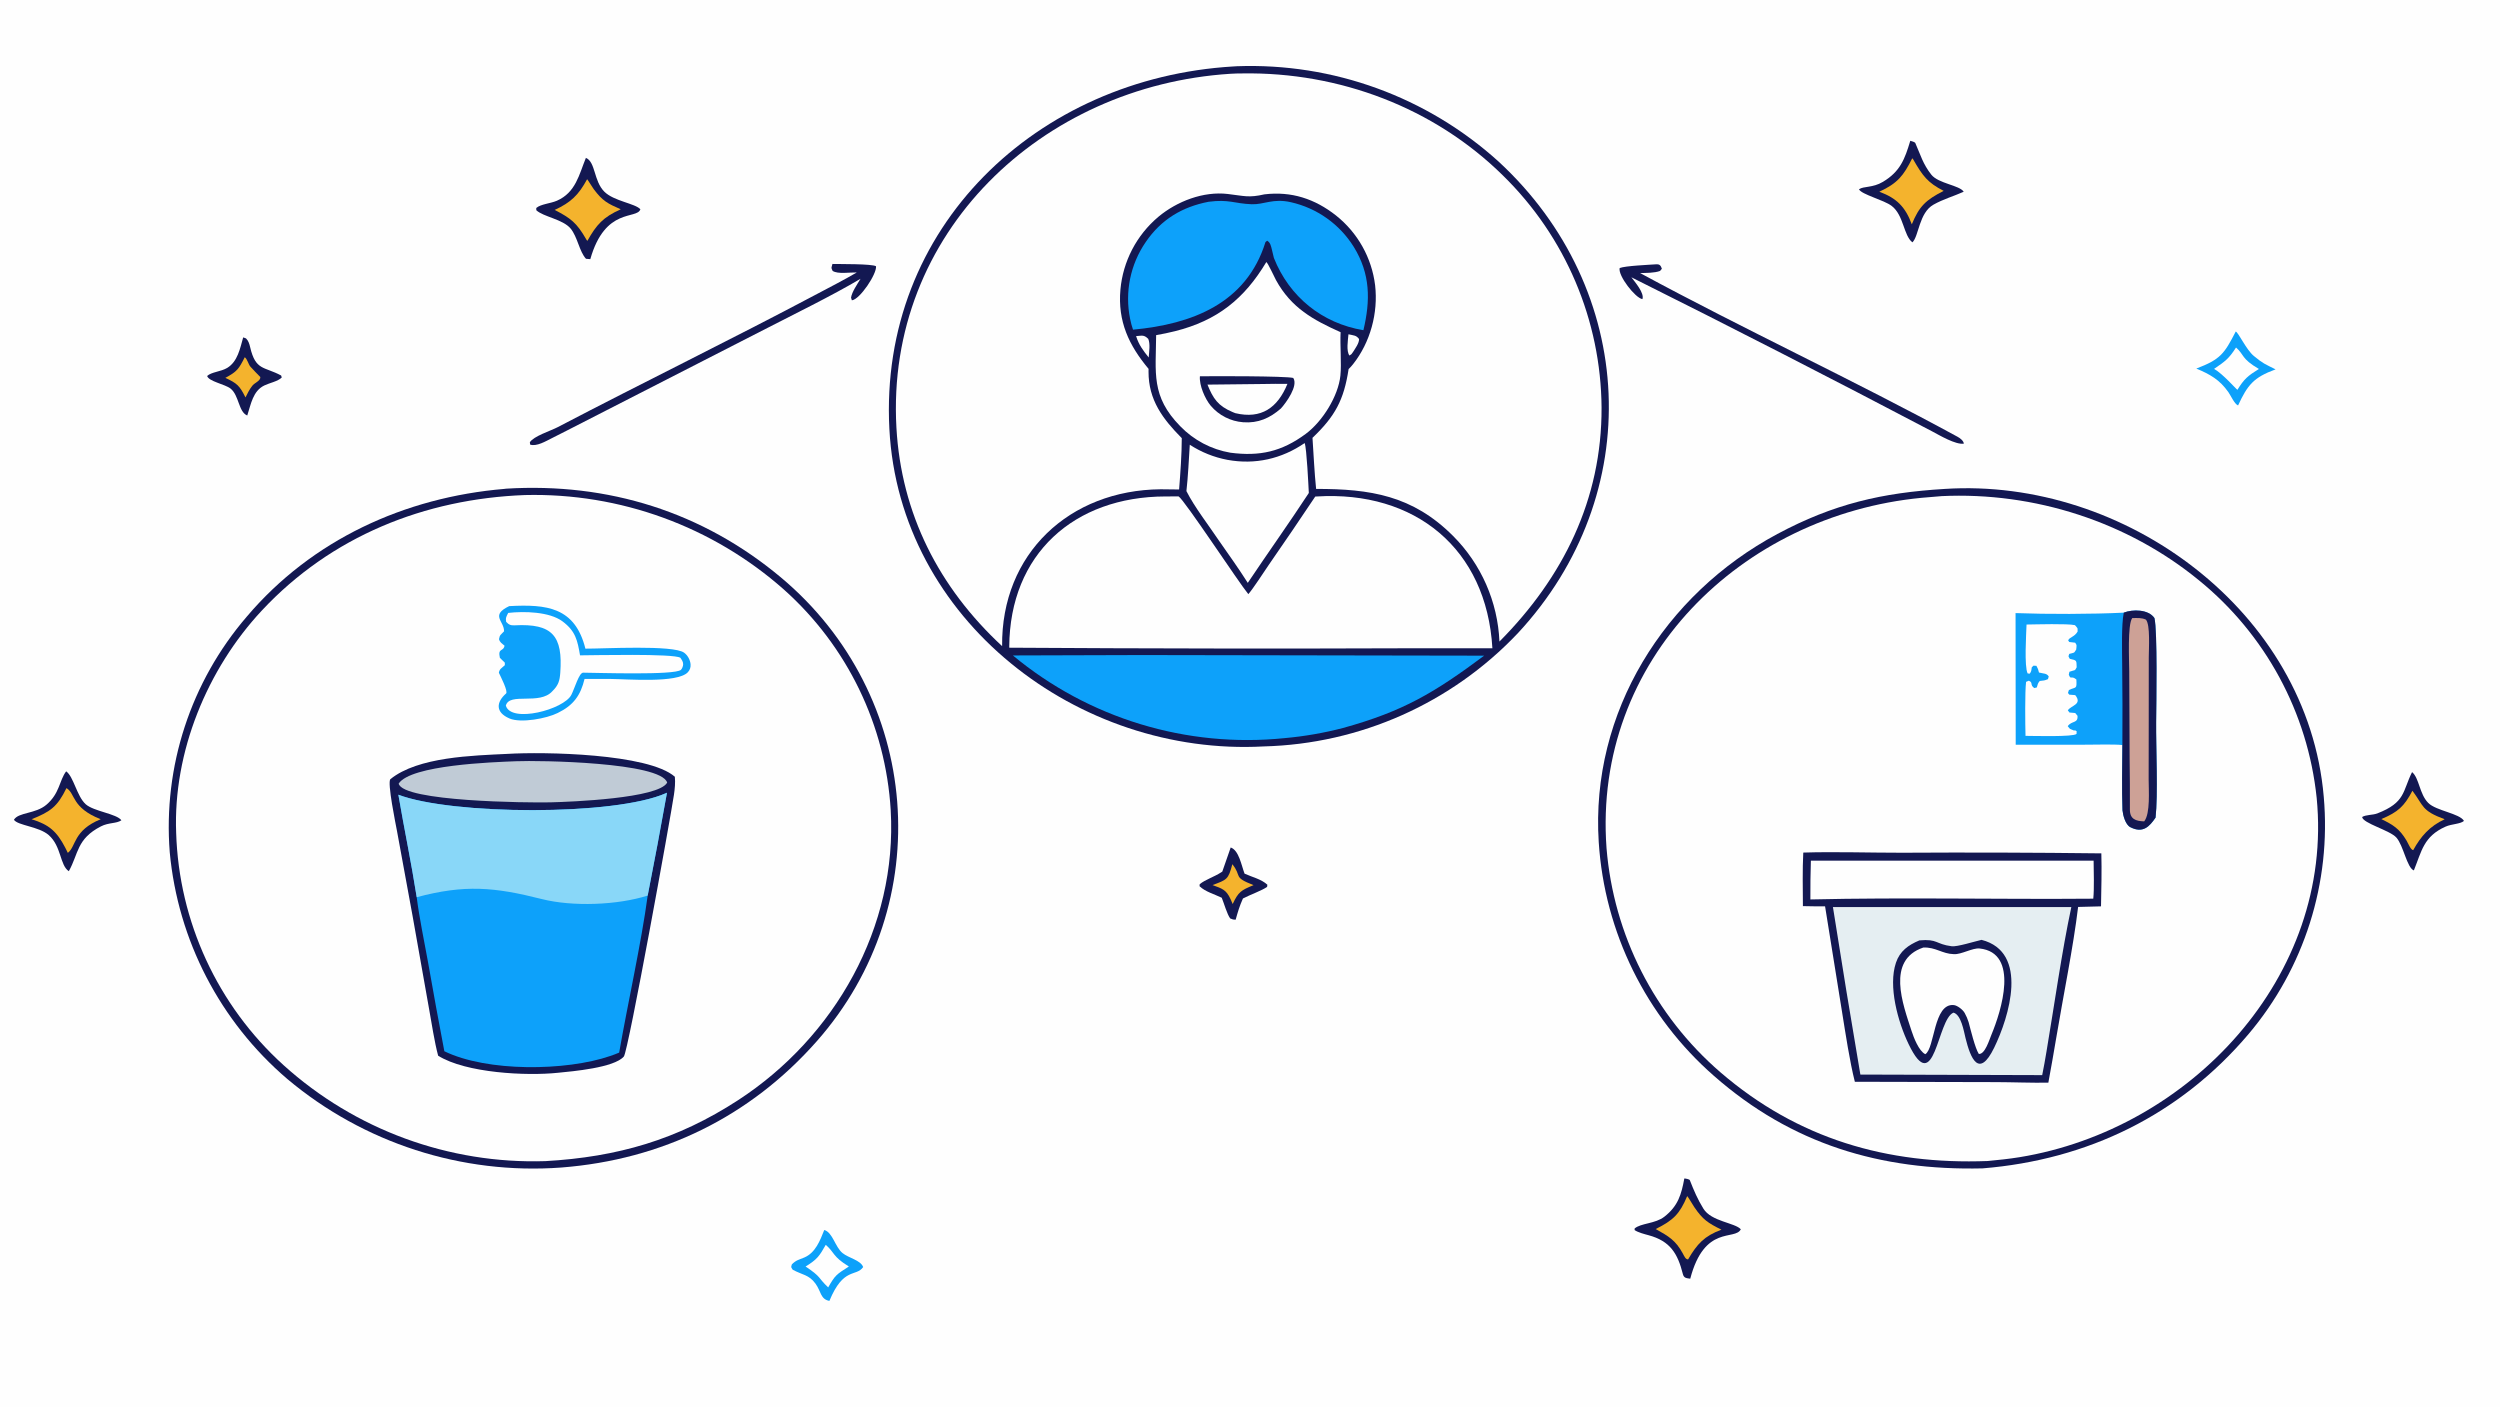 <svg version="1.1" xmlns="http://www.w3.org/2000/svg" style="display: block;" viewBox="0 0 2048 1152" width="1820" height="1024" preserveAspectRatio="none">
<path transform="translate(0,0)" fill="rgb(254,254,254)" d="M 0 0 L 2048 0 L 2048 1152 L 0 1152 L 0 0 z"/>
<path transform="translate(0,0)" fill="rgb(19,24,82)" d="M 413.091 400.414 C 413.599 400.349 414.107 400.283 414.614 400.218 C 498.192 395.124 575.539 419.242 639.685 472.879 C 754.948 569.261 768.778 739.867 669.104 852.777 C 614.521 914.607 542.4 949.796 459.755 956.21 C 378.335 962.204 297.794 936.162 235.296 883.635 C 180.279 836.645 145.754 770.055 139.055 698.013 C 133.537 627.89 156.22 558.462 202.074 505.122 C 255.421 442.132 331.52 407.302 413.091 400.414 z"/>
<path transform="translate(0,0)" fill="rgb(254,254,254)" d="M 430.008 405.448 C 507.956 403.521 583.746 431.164 642.151 482.822 C 694.081 529.131 725.55 594.128 729.67 663.586 C 735.211 759.296 683.971 849.45 604.661 901.038 C 554.735 933.513 505.78 947.582 446.818 950.96 C 367.822 953.507 290.915 925.327 232.265 872.346 C 178.278 823.51 146.519 754.785 144.311 682.021 C 141.743 615.955 169.712 547.955 214.532 499.984 C 271.291 439.236 347.868 408.542 430.008 405.448 z"/>
<path transform="translate(0,0)" fill="rgb(19,24,82)" d="M 415.585 617.435 C 445.469 615.596 531.04 617.077 552.839 636.149 C 553.306 641.031 552.809 646.12 552.091 650.961 C 549.345 669.497 514.643 861.11 511.057 865.284 C 503.128 874.514 468.87 877.442 457.24 878.589 C 431.33 881.345 381.589 878.847 358.931 864.628 C 355.947 853.651 353.577 837.791 351.497 826.312 L 337.953 749.994 L 325.204 680.531 C 324.352 675.853 316.997 640.43 319.841 638.119 C 342.407 619.785 387.618 618.805 415.585 617.435 z"/>
<path transform="translate(0,0)" fill="rgb(13,161,250)" d="M 546.395 649.237 C 541.379 677.36 536.11 705.437 530.59 733.464 C 525.386 772.305 514.214 821.926 507.233 862.075 C 504.849 863.098 502.424 864.022 499.964 864.843 C 463.676 877.305 399 878.045 364.008 860.964 C 359.34 836.545 354.859 812.091 350.566 787.603 C 347.495 770.69 343.482 751.625 341.365 734.807 C 336.998 706.716 331.116 678.922 326.335 650.873 C 369.707 667.407 503.32 668.486 545.741 649.537 L 546.395 649.237 z"/>
<path transform="translate(0,0)" fill="rgb(137,215,248)" d="M 546.395 649.237 C 541.379 677.36 536.11 705.437 530.59 733.464 C 505.832 741.377 468.934 742.697 443.834 736.333 C 404.908 726.464 380.649 724.344 341.365 734.807 C 336.998 706.716 331.116 678.922 326.335 650.873 C 369.707 667.407 503.32 668.486 545.741 649.537 L 546.395 649.237 z"/>
<path transform="translate(0,0)" fill="rgb(192,203,214)" d="M 422.731 623.454 C 442.001 622.627 541.409 624.258 546.552 640.944 C 539.619 653.878 467.871 656.708 450.75 657.127 C 432.607 657.539 330.084 656.543 326.583 641.78 C 336.523 626.508 403.646 624.197 422.731 623.454 z"/>
<path transform="translate(0,0)" fill="rgb(13,161,250)" d="M 417.115 496.415 C 447.9 494.77 471.069 497.269 479.566 531.25 C 494.044 531.348 551.531 528.01 560.456 534.576 C 563.362 536.714 565.428 540.465 565.722 544.089 C 565.927 546.612 565.154 548.797 563.418 550.625 C 554.86 559.636 514.084 556.17 500.5 556.069 L 478.865 556.051 C 475.615 569.481 469.845 577.612 456.912 583.915 C 447.894 588.468 426.718 592.432 417.391 588.437 C 405.464 583.327 406.678 574.897 414.558 567.99 C 416.448 566.334 410.103 554.073 408.675 551.002 C 409.231 547.816 410.692 547.456 413.551 544.799 L 413.563 542.725 L 409.498 538.757 C 407.601 530.296 412.609 533.952 413.292 528.78 C 411.156 527.002 409.462 526.065 408.782 523.471 C 409.51 519.74 409.916 520.306 412.917 517.052 C 413.072 508.495 401.38 504.037 417.115 496.415 z"/>
<path transform="translate(0,0)" fill="rgb(254,254,254)" d="M 416.317 501.98 C 429.336 500.478 450.146 500.963 460.785 508.884 C 471.654 516.977 473.067 524.642 475.169 536.727 C 486.66 536.682 551.478 535.153 557.32 538.688 C 558.588 540.603 559.589 541.663 559.637 544.039 C 559.663 545.375 558.817 547.672 557.809 548.602 C 552.854 553.174 488.23 550.963 477.75 550.92 C 474.37 550.853 470.782 563.727 468.041 569.097 C 461.918 581.092 418.793 592.559 414.384 577.943 C 417.192 566.731 442.062 577.803 452.502 566.09 C 457.526 561.159 458.5 557.453 458.969 551.097 C 461.207 520.768 452.585 510.494 421.637 512.139 C 418.333 512.314 416.907 511.666 414.642 509.313 C 413.999 506.021 414.852 504.915 416.317 501.98 z"/>
<path transform="translate(0,0)" fill="rgb(19,24,82)" d="M 1593.16 400.426 C 1740.57 390.882 1890.65 500.725 1903.62 652.536 C 1909.85 722.99 1887.64 793.01 1841.94 846.993 C 1785.89 913.119 1710.19 949.92 1624.09 956.901 C 1540.67 958.821 1467.8 937.11 1404.1 881.173 C 1348.4 832.452 1314.42 763.535 1309.68 689.682 C 1302.85 583.304 1363.55 486.82 1456.01 437.337 C 1502.08 412.682 1541.69 403.544 1593.16 400.426 z"/>
<path transform="translate(0,0)" fill="rgb(254,254,254)" d="M 1589.56 406.415 C 1589.83 406.388 1590.11 406.36 1590.38 406.332 C 1666.72 402.683 1743.08 427.46 1801.52 475.375 C 1855.92 519.661 1890.54 583.699 1897.82 653.463 C 1912.11 799.914 1793.87 924.955 1654.47 947.729 C 1645.72 949.16 1637.07 950.028 1628.25 950.874 C 1545.91 953.977 1472.74 932.758 1409.38 878.211 C 1355.37 831.612 1321.85 765.646 1316.06 694.55 C 1304.77 540.436 1426.59 421.998 1573.99 407.728 C 1579.18 407.225 1584.35 406.792 1589.56 406.415 z"/>
<path transform="translate(0,0)" fill="rgb(19,24,82)" d="M 1477.24 698.265 C 1502.34 697.432 1532.57 698.418 1558.21 698.392 C 1612.61 698.074 1667.02 698.246 1721.42 698.908 C 1721.82 713.329 1721.41 727.87 1721.15 742.301 L 1702.39 742.79 C 1698.53 775.22 1690.02 816.726 1684.5 849.852 C 1682.56 861.979 1680.16 874.563 1678.01 886.698 C 1665.23 886.973 1648.22 886.273 1634.98 886.25 L 1519.49 885.971 C 1515.29 869.387 1511.85 846.407 1509.11 829.435 L 1495.1 742.299 C 1489.21 742.399 1482.87 742.191 1476.94 742.109 C 1476.85 727.967 1476.53 712.283 1477.24 698.265 z"/>
<path transform="translate(0,0)" fill="rgb(229,238,242)" d="M 1501.54 742.892 L 1696.83 742.903 C 1689.04 779.328 1682.78 824.018 1676.45 861.426 C 1675.56 867.476 1674.11 874.442 1672.97 880.526 L 1524.01 880.07 C 1516.21 834.395 1508.72 788.668 1501.54 742.892 z"/>
<path transform="translate(0,0)" fill="rgb(19,24,82)" d="M 1572.35 770.176 C 1587.56 768.802 1585.48 773.282 1598.84 774.982 C 1603.3 775.549 1617.12 771.155 1623.28 769.741 C 1662.43 779.759 1645.78 833.079 1633.66 857.999 C 1621.11 883.792 1614.19 866.604 1610.17 850.23 C 1608.75 844.427 1606.56 831.002 1600.31 829.359 C 1586.89 834.511 1585.05 899.966 1563.52 855.105 C 1554.76 836.845 1546.66 807.761 1553.17 788.445 C 1556.39 778.919 1563.2 774.049 1572.35 770.176 z"/>
<path transform="translate(0,0)" fill="rgb(254,254,254)" d="M 1575.57 776.035 C 1585.69 775.596 1591.04 781.217 1600.61 781.454 C 1606.73 781.844 1615.93 776.19 1621.68 776.809 C 1654.61 780.36 1639.39 828.198 1631.44 847.279 C 1629.58 851.742 1626.11 863.616 1621.05 863.183 C 1617.99 858.517 1614.27 843.04 1612.69 837.154 C 1611.88 834.533 1610.79 832.005 1609.45 829.612 C 1607.87 826.817 1603.39 823.412 1600.49 823.145 C 1583.82 821.605 1585.04 858.666 1577.2 863.382 C 1571.95 860.807 1567.74 849.846 1565.96 844.358 C 1558.78 822.345 1545.09 786.344 1575.57 776.035 z"/>
<path transform="translate(0,0)" fill="rgb(254,254,254)" d="M 1483.47 704.89 L 1715.09 704.912 C 1715.15 713.487 1715.67 727.922 1714.81 736.022 C 1638.11 736.677 1559.3 734.852 1483.06 736.653 C 1483.01 726.064 1483.14 715.474 1483.47 704.89 z"/>
<path transform="translate(0,0)" fill="rgb(13,161,250)" d="M 1739.78 501.76 C 1747.06 498.917 1759.96 498.938 1764.91 506.2 C 1767.47 516.47 1766.44 577.319 1766.31 591.445 C 1766.14 611.603 1767.91 651.602 1765.82 669.643 C 1760.95 676.754 1755.63 682.777 1745.21 677.48 C 1741.15 675.42 1739.16 667.715 1738.76 663.643 C 1738.13 646.045 1738.54 627.755 1738.66 610.169 C 1731.49 609.457 1716.55 609.907 1708.75 609.91 L 1651.27 609.96 L 1651.15 502.119 C 1677.03 503.105 1713.78 503.051 1739.78 501.76 z"/>
<path transform="translate(0,0)" fill="rgb(19,24,82)" d="M 1739.78 501.76 C 1747.06 498.917 1759.96 498.938 1764.91 506.2 C 1767.47 516.47 1766.44 577.319 1766.31 591.445 C 1766.14 611.603 1767.91 651.602 1765.82 669.643 C 1760.95 676.754 1755.63 682.777 1745.21 677.48 C 1741.15 675.42 1739.16 667.715 1738.76 663.643 C 1738.13 646.045 1738.54 627.755 1738.66 610.169 C 1738.8 588.039 1738.75 565.908 1738.49 543.779 C 1738.43 532.685 1737.78 512.146 1739.78 501.76 z"/>
<path transform="translate(0,0)" fill="rgb(205,161,150)" d="M 1746.73 506.207 C 1750.7 506.184 1754.38 505.793 1757.93 507.478 C 1761.65 511.638 1760.27 531.608 1760.27 538.398 L 1760.24 588.897 L 1760.17 638.257 C 1760.16 647.23 1761.69 666.229 1756.53 672.705 C 1749.67 672.482 1744.73 670.933 1744.81 662.91 C 1744.95 648.99 1744.71 635.023 1744.58 621.109 L 1744.26 549.608 C 1744.25 541.433 1742.75 511.523 1746.73 506.207 z"/>
<path transform="translate(0,0)" fill="rgb(254,254,254)" d="M 1660.14 511.491 C 1668.38 511.391 1693.54 510.601 1699.81 512.002 C 1702.38 515.146 1701.94 513.75 1701.97 517.268 C 1699.31 521.852 1695.29 521.709 1694.24 524.507 L 1695.13 525.794 L 1699.96 526.363 C 1701.68 528.651 1701.08 528.565 1700.83 532.009 C 1698.73 535.272 1699.63 534.282 1695.14 535.543 C 1694.31 538.238 1694.22 536.934 1695.57 539.566 C 1701.71 540.867 1700.95 540.991 1701.21 546.528 C 1699.56 549.809 1700.02 548.471 1695.27 550.162 L 1694.76 552.601 C 1696.64 557.254 1696.56 552.858 1700.97 556.5 C 1701.35 564.667 1700.9 562.381 1694.86 565.087 L 1694.09 567.531 L 1695.13 568.913 L 1700.04 569.307 C 1706.21 577.007 1696.51 577.726 1693.96 581.768 L 1695.31 583.551 L 1700.01 583.96 L 1701.9 586.227 C 1702.41 592.681 1697.13 590.075 1693.89 594.746 C 1696.13 597.607 1695.14 596.639 1699.02 598.299 C 1700.38 598.06 1699.67 598.065 1701.2 598.875 L 1701.09 601.085 C 1698.4 603.682 1665.59 602.687 1659.3 602.671 C 1659.04 593.381 1658.76 566.655 1659.76 558.446 L 1662.01 557.492 C 1665.85 559.178 1662.58 560.755 1666.48 563.519 L 1668.55 563.017 C 1669.27 560.562 1669.33 559.601 1670.95 557.716 C 1674.03 557.42 1674.88 557.428 1677.7 556.21 L 1678.32 553.999 C 1676.53 551.315 1674.49 551.848 1670.33 550.793 C 1669.64 548.082 1669.57 547.746 1668.24 545.32 L 1665.86 545.174 L 1664.46 546.459 C 1664.09 548.872 1664.18 549.897 1662.74 551.752 L 1661.04 551.546 C 1658.18 545.894 1659.88 519.373 1660.14 511.491 z"/>
<path transform="translate(0,0)" fill="rgb(19,24,82)" d="M 1010.27 54.427 C 1011.25 54.347 1012.22 54.288 1013.2 54.25 C 1092.11 51.323 1169.04 79.323 1227.6 132.285 C 1341.27 237.171 1349 404.937 1243.46 518.552 C 1189.14 575.917 1114.21 609.297 1035.23 611.322 C 883.28 619.622 736.79 507.957 728.575 351.311 C 719.895 185.79 849.932 63.977 1010.27 54.427 z"/>
<path transform="translate(0,0)" fill="rgb(254,254,254)" d="M 1007.8 60.436 C 1011.02 60.166 1014.77 60.188 1018.02 60.138 C 1096.89 58.906 1174.81 88.049 1231.31 143.825 C 1282.45 193.885 1311.5 262.291 1312 333.856 C 1312.29 409.018 1280.47 472.986 1228.34 525.431 C 1226.96 492.882 1213.42 462.035 1190.4 438.986 C 1157.25 405.755 1122.5 400.373 1078.16 400.427 C 1076.79 387.226 1076.09 371.968 1075.19 358.585 C 1093.76 340.879 1100.92 327.545 1104.78 302.274 C 1106.1 301.018 1107.32 299.671 1108.45 298.241 C 1122.59 280.352 1129.09 256.254 1126.5 233.66 C 1123.74 211.126 1112.22 190.584 1094.44 176.47 C 1077.08 162.798 1057.87 156.51 1035.77 159.185 C 1022.88 162.138 1019.31 160.463 1005.79 158.869 C 985.895 156.524 964.281 164.773 948.931 177.573 C 931.087 192.57 919.909 214.024 917.844 237.242 C 915.559 263.195 924.764 282.789 940.904 302.091 C 940.89 302.853 940.882 303.616 940.878 304.378 C 940.79 327.681 952.688 343.269 968.111 358.839 C 968.121 371.69 966.924 388.096 965.924 400.887 C 960.901 400.76 955.876 400.702 950.852 400.714 C 876.117 401.375 820.138 453.41 820.936 529.197 C 769.221 481.264 738.307 420.884 734.344 350.189 C 725.388 190.435 853.731 70.292 1007.8 60.436 z"/>
<path transform="translate(0,0)" fill="rgb(254,254,254)" d="M 1077.45 406.689 L 1078.64 406.61 C 1159.12 401.655 1217.87 449.259 1222.57 530.943 L 1164.5 530.907 C 1051.92 531.349 939.348 531.2 826.774 530.461 L 826.773 529.824 C 827.164 453.666 880.025 406.781 954.617 406.596 C 958.08 406.587 961.59 406.553 965.058 406.554 L 965.523 406.577 C 970.021 409.076 1014.86 477.207 1022.62 486.595 C 1026.42 482.373 1035.6 468.112 1039.45 462.525 C 1052.28 444.025 1064.94 425.412 1077.45 406.689 z"/>
<path transform="translate(0,0)" fill="rgb(13,161,250)" d="M 935.56 536.491 L 1215.83 536.989 C 1175.11 567.316 1149.63 582.565 1100.21 596.217 C 1084.52 600.307 1068.52 603.086 1052.37 604.524 C 972.084 612.756 891.858 588.357 829.749 536.816 L 935.56 536.491 z"/>
<path transform="translate(0,0)" fill="rgb(254,254,254)" d="M 1037.38 214.608 C 1038.86 215.707 1043.94 226.943 1045.29 229.398 C 1057.81 252.214 1075.79 262.015 1098.22 272.071 C 1097.66 283.234 1099.09 297.551 1098.05 307.642 C 1096.31 324.468 1083.34 345.243 1069.63 355.369 C 1049.91 369.934 1031.92 373.915 1007.93 370.765 C 992.322 368.095 977.968 360.53 966.944 349.165 C 942.666 324.554 946.918 305.119 947.11 274.481 C 952.319 273.586 957.492 272.5 962.621 271.225 C 997.279 262.514 1019.37 244.712 1037.38 214.608 z"/>
<path transform="translate(0,0)" fill="rgb(19,24,82)" d="M 982.958 308.19 C 992.743 307.981 1053 307.917 1059.43 309.531 C 1063.7 315.906 1053.71 329.7 1049.32 334.548 C 1040.29 342.446 1030.67 346.755 1018.39 345.822 C 1008.1 345.046 998.555 340.191 991.871 332.337 C 987.133 326.695 982.332 315.558 982.958 308.19 z"/>
<path transform="translate(0,0)" fill="rgb(254,254,254)" d="M 1034.54 314.5 C 1040.98 314.272 1048.17 314.398 1054.67 314.383 C 1046.66 333.962 1033.29 343.461 1011.95 338.379 C 1011.15 338.068 1010.36 337.744 1009.57 337.41 C 997.728 332.387 993.743 326.339 989.161 315.006 L 1034.54 314.5 z"/>
<path transform="translate(0,0)" fill="rgb(13,161,250)" d="M 990.067 165.254 C 1006.96 163.052 1011.04 166.737 1025.43 167.274 C 1035.43 167.648 1042.87 162.251 1057.52 165.617 C 1078.85 170.428 1097.37 183.565 1108.96 202.105 C 1122.73 224.361 1122.69 246.067 1116.91 270.438 C 1083.03 264.834 1056.17 243.021 1043.57 211.254 C 1043.06 209.059 1042.53 206.868 1041.99 204.682 C 1041.16 201.416 1040.76 198.755 1038.06 197.139 L 1036.68 198.262 C 1020.97 248.764 976.164 265.522 928.169 270 C 927.105 266.862 926.403 264.326 925.768 261.06 C 921.335 239.223 925.975 216.522 938.621 198.176 C 951.165 179.793 968.428 169.419 990.067 165.254 z"/>
<path transform="translate(0,0)" fill="rgb(254,254,254)" d="M 1068.79 362.844 C 1070.46 367.409 1071.85 397.479 1072.19 403.744 C 1055.87 428.662 1038.74 452.642 1022.18 477.369 C 1014.74 465.625 1006.36 453.947 998.384 442.519 C 989.945 429.917 978.62 415.443 971.917 402.211 C 973.285 390.089 973.878 376.501 974.669 364.231 C 984.052 370.347 994.547 374.556 1005.55 376.619 C 1028.19 380.761 1049.89 375.833 1068.79 362.844 z"/>
<path transform="translate(0,0)" fill="rgb(254,254,254)" d="M 1104.66 273.782 C 1109.23 274.815 1110.97 274.529 1113.34 277.646 C 1113.48 281.02 1110.22 285.365 1108.32 288.403 C 1107.16 290.152 1107.27 290.064 1105.5 291.182 C 1102.73 287.827 1104.24 278.479 1104.66 273.782 z"/>
<path transform="translate(0,0)" fill="rgb(254,254,254)" d="M 930.685 275.278 C 935.612 274.932 937.033 274.024 940.623 277.512 C 942.409 281.432 941.346 288.23 941.015 292.789 C 936.324 286.898 932.947 282.479 930.685 275.278 z"/>
<path transform="translate(0,0)" fill="rgb(19,24,82)" d="M 479.972 129.292 C 487.993 132.698 486.248 148.181 495.09 156.998 C 502.841 164.728 520.297 166.611 524.593 171.369 C 521.982 180.033 495.799 169.237 483.582 212.246 C 482.589 212.163 481.415 212.065 480.058 211.951 C 474.638 206.194 473.1 193.975 467.429 187.165 C 461.071 179.532 444.953 177.561 439.333 172.16 L 439.313 170.328 C 443.045 167.111 450.932 166.699 456.199 164.402 C 471.698 157.643 474.394 142.907 479.972 129.292 z"/>
<path transform="translate(0,0)" fill="rgb(244,179,45)" d="M 480.972 146.773 C 481.752 147.559 485.293 153.465 486.338 154.863 C 493.72 164.732 497.928 166.775 508.505 171.408 C 493.941 177.957 488.656 183.99 481.201 197.253 C 480.56 196.602 480.703 196.823 480.231 196.002 C 472.36 182.307 467.588 178.788 454.405 171.921 C 467.686 165.83 474.038 159.6 480.972 146.773 z"/>
<path transform="translate(0,0)" fill="rgb(19,24,82)" d="M 1379.8 965.172 C 1380.76 965.227 1383.97 965.696 1384.34 966.641 C 1387.74 975.305 1390.62 982.096 1395.45 989.939 C 1401.9 1000.44 1421.33 1001.43 1426.07 1006.78 C 1421.33 1016.34 1396.36 1002.63 1384.65 1047.25 C 1381.82 1046.77 1379.5 1047 1378.61 1043.47 C 1374.38 1026.71 1368.31 1016.42 1350.42 1011.62 C 1347.54 1010.84 1341.77 1009.38 1339.08 1007.43 L 1339.08 1006.14 C 1344.08 1001.72 1355.97 1002.32 1363.43 996.498 C 1374.7 987.714 1377.39 978.216 1379.8 965.172 z"/>
<path transform="translate(0,0)" fill="rgb(244,179,45)" d="M 1382.16 979.575 C 1383.2 980.705 1386.84 986.976 1387.88 988.512 C 1394.99 999.027 1399.28 1001.65 1410.18 1007.1 C 1396.14 1012.36 1390.33 1018.7 1382.89 1031.44 C 1380.81 1031.5 1379.83 1028.95 1378.51 1026.52 C 1372.67 1015.75 1366.76 1012.4 1356.34 1006.58 C 1370.77 999.417 1376.04 994.249 1382.16 979.575 z"/>
<path transform="translate(0,0)" fill="rgb(19,24,82)" d="M 54.192 631.721 C 60.253 635.886 62.937 652.09 70.173 658.632 C 76.703 664.535 95.656 666.463 99.448 671.821 C 95.34 674.635 89.096 673.52 82.71 676.792 C 62.739 687.024 64.426 699.109 56.377 713.523 C 48.983 708.706 50.395 693.061 39.862 683.89 C 31.75 676.827 14.599 676.14 11.415 671.408 C 15.059 665.151 29.082 666.69 38.018 659.075 C 48.983 649.731 48.494 639.321 54.192 631.721 z"/>
<path transform="translate(0,0)" fill="rgb(244,179,45)" d="M 54.447 645.459 C 61.987 649.976 58.341 661.414 82.492 670.956 C 59.924 680.109 62.459 693.219 55.568 698.507 C 54.904 697.083 54.205 695.676 53.472 694.286 C 46.428 680.783 40.266 675.452 25.866 670.943 C 41.352 664.805 47.062 660.627 54.447 645.459 z"/>
<path transform="translate(0,0)" fill="rgb(19,24,82)" d="M 1564.91 115.308 C 1565.94 115.56 1568.67 116.335 1569.02 117.148 C 1573.41 127.089 1575.2 134.194 1582.09 142.997 C 1587.88 150.396 1605.34 151.695 1608.67 157.034 C 1600.36 160.759 1591.98 163.061 1583.89 167.624 C 1572 174.339 1571.97 193.44 1566.64 198.487 C 1559.3 192.831 1559.62 176.232 1549.63 168.615 C 1543.31 163.798 1524.82 159.257 1522.88 155.025 C 1526.77 152.308 1534.03 153.991 1542.5 148.93 C 1556.63 140.474 1560.38 130.404 1564.91 115.308 z"/>
<path transform="translate(0,0)" fill="rgb(244,179,45)" d="M 1566.5 129.659 C 1567.28 130.406 1566.96 129.991 1567.47 130.876 C 1575.04 143.96 1578.92 149.513 1592.26 156.334 C 1577.68 163.71 1572.17 168.954 1566.15 183.724 C 1560.83 169.391 1553.71 162.216 1539.52 157.041 C 1554.47 150.066 1559.25 144.099 1566.5 129.659 z"/>
<path transform="translate(0,0)" fill="rgb(19,24,82)" d="M 681.936 216.183 C 687.794 216.333 714.252 216.011 717.64 218.053 C 718.384 224.31 704.419 245.249 697.849 245.964 L 697.174 243.784 C 697.849 239.122 702.378 232.593 704.961 228.311 C 681.448 242.3 648.574 258.279 623.814 271.066 L 463.76 352.957 L 452.267 358.772 C 447.101 361.347 439.574 365.901 434.298 364.133 L 434.059 362.188 C 437.282 357.157 451.06 352.877 456.796 349.879 C 527.377 312.994 598.993 278.074 669.36 240.752 C 680.26 234.97 691.214 229.379 701.871 223.147 C 696.194 222.958 686.434 224.695 682.096 221.872 C 680.754 218.742 680.97 220.128 681.936 216.183 z"/>
<path transform="translate(0,0)" fill="rgb(19,24,82)" d="M 1356.83 216.46 C 1359.94 216.288 1360.59 217.835 1361.4 220.136 L 1359.91 221.906 C 1355.23 223.643 1348.72 223.474 1343.59 223.652 C 1428.51 269.62 1518.58 311.394 1603.61 357.704 C 1605.71 358.843 1608.53 360.958 1608.78 363.361 C 1602.01 364.352 1589.05 356.595 1582.53 353.148 C 1500.92 310.287 1418.88 268.265 1336.41 227.088 C 1339.4 231.024 1347.26 240.109 1345.47 244.985 C 1339.62 244.095 1325.35 225.756 1326.82 219.533 C 1331.31 217.706 1351.21 216.864 1356.83 216.46 z"/>
<path transform="translate(0,0)" fill="rgb(19,24,82)" d="M 1975.96 632.348 C 1981.84 637.128 1981.96 650.347 1989.25 657.633 C 1995.71 664.091 2014.99 666.168 2018.49 672.332 C 2015.41 674.974 2008.49 674.743 2003.4 677.008 C 1985.42 685.002 1983.82 697.09 1977.43 712.885 C 1971.67 710.595 1969.02 692.652 1963.1 685.958 C 1957.82 679.981 1935.57 674.303 1935.06 669.131 C 1938.09 667.175 1943.78 667.632 1947.52 666.177 C 1970.72 657.157 1968.07 648.179 1975.96 632.348 z"/>
<path transform="translate(0,0)" fill="rgb(244,179,45)" d="M 1976.26 647.623 C 1985.71 660.184 1983.37 663.81 2002.67 670.982 C 1990.5 676.571 1983.2 684.858 1976.9 696.289 C 1974.77 695.938 1972.99 691.076 1971.45 688.467 C 1965.7 678.732 1960.44 675.569 1950.79 670.824 C 1964.52 665.028 1969.51 660.431 1976.26 647.623 z"/>
<path transform="translate(0,0)" fill="rgb(13,161,250)" d="M 1831.53 271.5 C 1833.98 272.763 1840.15 286.401 1846.28 291.481 C 1853.85 297.761 1855.24 298.061 1864.15 302.511 C 1845.96 309.186 1841.18 315.386 1833.43 332.066 C 1830.51 330.931 1827.48 324.018 1825.55 321.249 C 1818.33 310.935 1810.46 306.575 1799.23 301.857 C 1819.11 294.27 1822.14 289.728 1831.53 271.5 z"/>
<path transform="translate(0,0)" fill="rgb(254,254,254)" d="M 1831.75 284.623 C 1838.64 290.542 1835.72 293.549 1850.47 302.184 C 1841.36 307.877 1838.45 310.267 1832.88 319.259 C 1831.94 318.829 1821.05 306.224 1813.79 302.11 C 1822.72 295.969 1825.75 294.022 1831.75 284.623 z"/>
<path transform="translate(0,0)" fill="rgb(13,161,250)" d="M 675.236 1007.35 C 682.2 1009.41 684.037 1021.19 690.184 1026.24 C 695.226 1030.38 705.065 1032.06 707.117 1037.72 C 701.255 1046.06 691.067 1037.3 679.432 1065.45 C 671.942 1063.96 672.781 1057.74 667.99 1051.21 C 662.624 1043.89 657.316 1044.24 649.376 1039.89 C 647.806 1037.2 647.961 1038.38 648.69 1035.51 C 652.288 1031.98 654.098 1031.89 658.737 1029.96 C 668.034 1026.08 671.755 1016.1 675.236 1007.35 z"/>
<path transform="translate(0,0)" fill="rgb(254,254,254)" d="M 676.463 1019.51 C 683.958 1026.05 681.965 1029.09 695.395 1037.26 L 694.88 1037.58 C 685.282 1043.74 684.105 1044.4 678.451 1054.38 C 669.726 1046.16 673.325 1046.22 659.936 1037.28 C 669.371 1031.42 671.133 1028.96 676.463 1019.51 z"/>
<path transform="translate(0,0)" fill="rgb(19,24,82)" d="M 199.215 276.319 L 201.522 277.142 C 203.543 279.076 204.308 281.717 204.933 284.391 C 209.436 303.655 216.182 299.985 230.32 307.543 L 230.806 309.184 C 227.626 312.363 221.018 313.536 216.539 315.694 C 207.159 320.212 205.585 331.043 202.555 340.306 C 195.368 337.412 195.859 323.778 188.898 318.271 C 184.239 314.585 171.115 312.496 169.688 307.934 C 173.211 304.602 180.922 304.461 186.15 301.302 C 194.691 296.14 196.684 285.334 199.215 276.319 z"/>
<path transform="translate(0,0)" fill="rgb(244,179,45)" d="M 200.504 292.559 C 202.675 294.152 203.439 298.376 205.175 300.338 C 207.654 303.139 210.649 306.129 213.277 308.8 C 213.463 312.03 208.803 313.216 206.59 316.057 C 204.258 319.051 202.772 322.147 201.093 325.491 C 196.268 315.806 194.238 313.984 184.615 309.456 C 194.257 304.279 195.626 302.206 200.504 292.559 z"/>
<path transform="translate(0,0)" fill="rgb(19,24,82)" d="M 1008.19 694.081 C 1014.95 696.468 1016.9 708.541 1019.54 715.517 C 1025.78 718.362 1033.22 719.971 1038.23 724.581 L 1038.01 726.358 C 1033.7 729.409 1024.36 732.652 1018.22 735.86 C 1015.29 742.449 1014.21 746.308 1012.26 753.209 C 1010.06 753.217 1009.73 752.98 1007.77 752.188 C 1005.18 748.626 1002.82 740.13 1000.86 735.269 C 994.932 732.344 987.357 730.355 982.659 725.809 L 982.803 724.134 C 987.453 720.363 994.408 718.292 1000.37 714.447 L 1001.31 713.836 L 1008.19 694.081 z"/>
<path transform="translate(0,0)" fill="rgb(244,179,45)" d="M 1009.52 707.776 C 1017.77 718.036 1009.51 718.167 1026.92 724.918 C 1016.58 729.194 1014.51 730.423 1009.81 740.401 C 1009.28 739.083 1008.71 737.777 1008.12 736.483 C 1004.45 728.495 1001.13 727.773 993.292 724.878 C 1005.03 720.486 1006.24 720.479 1009.52 707.776 z"/>
</svg>